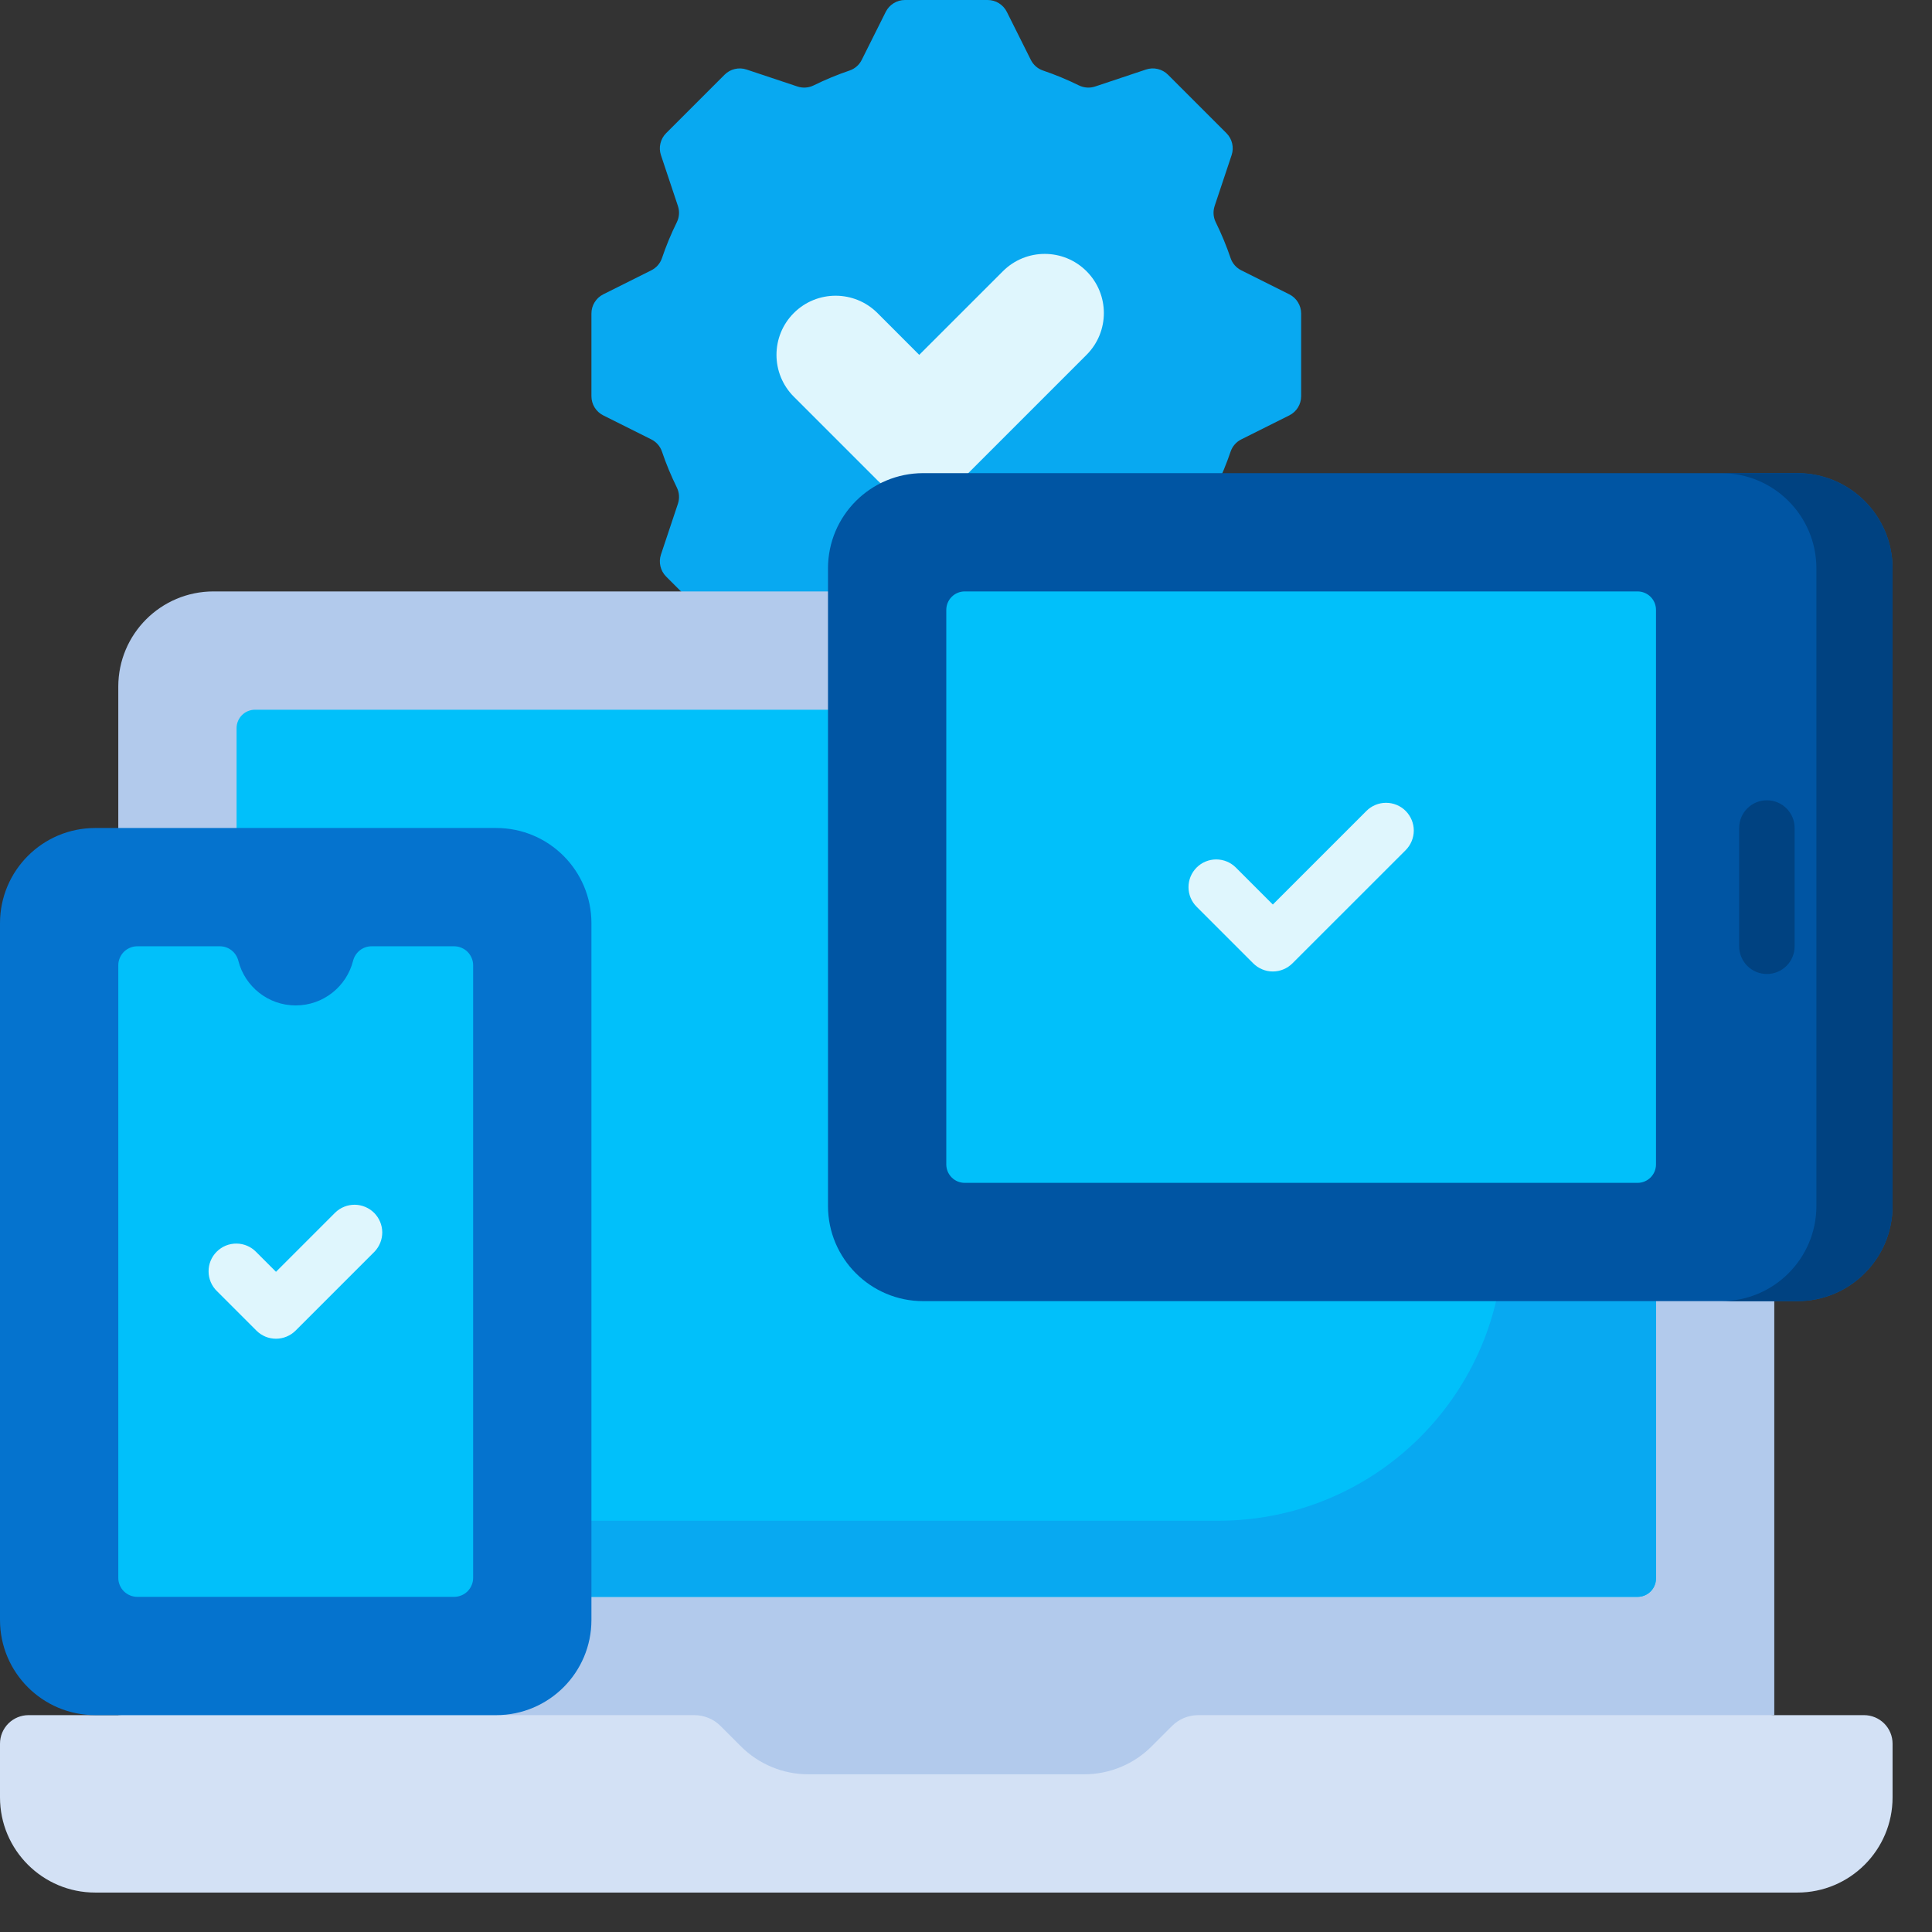 <svg width="49" height="49" viewBox="0 0 49 49" fill="none" xmlns="http://www.w3.org/2000/svg">
<rect x="0" y="0" width="49" height="49" fill="#333333" stroke="none"/>
<g clip-path="url(#clip0_597_3074)">
<path d="M33 10.049V7.951C33 7.85 32.972 7.751 32.919 7.666C32.866 7.58 32.79 7.51 32.7 7.465L31.482 6.856C31.355 6.793 31.258 6.683 31.212 6.549C31.106 6.236 30.979 5.931 30.833 5.634C30.771 5.507 30.761 5.36 30.806 5.225L31.237 3.933C31.269 3.838 31.273 3.735 31.25 3.637C31.227 3.539 31.177 3.449 31.106 3.378L29.622 1.894C29.551 1.823 29.461 1.773 29.363 1.75C29.265 1.726 29.162 1.731 29.066 1.763L27.775 2.194C27.64 2.239 27.493 2.229 27.366 2.167C27.07 2.021 26.764 1.894 26.451 1.788C26.317 1.742 26.207 1.645 26.144 1.518L25.535 0.3C25.49 0.21 25.42 0.134 25.334 0.081C25.249 0.028 25.15 2.16753e-06 25.049 0L22.951 0C22.85 1.20921e-07 22.751 0.028 22.666 0.081C22.58 0.134 22.51 0.21 22.465 0.3L21.856 1.518C21.793 1.645 21.683 1.742 21.549 1.788C21.236 1.894 20.93 2.021 20.634 2.167C20.507 2.229 20.36 2.239 20.225 2.194L18.933 1.763C18.838 1.731 18.735 1.727 18.637 1.75C18.539 1.773 18.449 1.823 18.378 1.894L16.894 3.378C16.823 3.449 16.773 3.539 16.75 3.637C16.726 3.735 16.731 3.838 16.763 3.934L17.194 5.226C17.239 5.36 17.229 5.507 17.167 5.634C17.02 5.931 16.894 6.236 16.788 6.549C16.742 6.683 16.645 6.793 16.518 6.856L15.3 7.465C15.21 7.51 15.134 7.58 15.081 7.666C15.028 7.751 15 7.85 15 7.951V10.049C15 10.15 15.028 10.249 15.081 10.335C15.134 10.42 15.21 10.49 15.3 10.535L16.518 11.144C16.645 11.207 16.742 11.317 16.788 11.451C16.894 11.764 17.021 12.069 17.167 12.366C17.229 12.493 17.239 12.64 17.194 12.775L16.763 14.066C16.731 14.162 16.727 14.265 16.75 14.363C16.773 14.461 16.823 14.551 16.894 14.622L18.378 16.106C18.449 16.177 18.539 16.227 18.637 16.25C18.735 16.273 18.838 16.269 18.934 16.237L20.226 15.806C20.36 15.761 20.507 15.771 20.634 15.833C20.931 15.979 21.236 16.106 21.549 16.212C21.683 16.258 21.793 16.355 21.857 16.482L22.465 17.7C22.51 17.79 22.58 17.866 22.666 17.919C22.751 17.972 22.85 18 22.951 18H25.049C25.15 18 25.249 17.972 25.335 17.919C25.42 17.866 25.49 17.79 25.535 17.7L26.144 16.482C26.207 16.355 26.317 16.258 26.451 16.212C26.764 16.106 27.07 15.979 27.366 15.833C27.493 15.771 27.64 15.761 27.775 15.806L29.067 16.237C29.162 16.269 29.265 16.273 29.363 16.25C29.461 16.227 29.551 16.177 29.622 16.106L31.106 14.622C31.177 14.551 31.227 14.461 31.25 14.363C31.273 14.265 31.269 14.162 31.237 14.066L30.806 12.775C30.761 12.64 30.771 12.493 30.833 12.366C30.98 12.069 31.106 11.764 31.212 11.451C31.258 11.317 31.355 11.207 31.482 11.144L32.7 10.535C32.79 10.49 32.866 10.42 32.919 10.335C32.972 10.249 33 10.15 33 10.049Z" fill="#08A9F1"/>
<path d="M27.557 6.879C26.971 6.293 26.022 6.293 25.436 6.879L23.314 9L22.254 7.939C21.668 7.354 20.718 7.354 20.133 7.939C19.547 8.525 19.547 9.475 20.133 10.061L22.251 12.179L22.254 12.182C22.84 12.768 23.789 12.768 24.375 12.182L24.378 12.179L27.557 9C28.143 8.414 28.143 7.465 27.557 6.879Z" fill="#DFF6FD"/>
<path d="M42.586 15H5.415C4.081 15 3 16.081 3 17.415V43.5L24 46.5L45 43.5V17.415C45 16.081 43.919 15 42.586 15Z" fill="#B2CAEC"/>
<path d="M29.725 43.775L29.207 44.293C28.983 44.517 28.717 44.695 28.424 44.816C28.131 44.938 27.817 45 27.5 45H20.5C20.183 45 19.869 44.938 19.576 44.816C19.283 44.695 19.017 44.517 18.793 44.293L18.275 43.775C18.099 43.599 17.86 43.5 17.612 43.5H0.724C0.532 43.5 0.348 43.576 0.212 43.712C0.076 43.848 0 44.032 0 44.224L0 45.586C0 46.919 1.081 48 2.415 48H45.586C46.919 48 48 46.919 48 45.586V44.224C48 44.032 47.924 43.848 47.788 43.712C47.652 43.576 47.468 43.5 47.276 43.5H30.388C30.14 43.5 29.901 43.599 29.725 43.775Z" fill="#D3E1F5"/>
<path d="M41.531 40.5H6.469C6.344 40.5 6.225 40.451 6.137 40.363C6.049 40.275 6 40.156 6 40.031V18.469C6 18.344 6.049 18.225 6.137 18.137C6.225 18.049 6.344 18 6.469 18H41.531C41.656 18 41.775 18.049 41.863 18.137C41.951 18.225 42 18.344 42 18.469V40.031C42 40.156 41.951 40.275 41.863 40.363C41.775 40.451 41.656 40.5 41.531 40.5Z" fill="#01C0FA"/>
<path d="M38.137 18V31.335C38.137 35.33 34.898 38.569 30.904 38.569H6V40.031C6 40.156 6.049 40.275 6.137 40.363C6.225 40.451 6.344 40.5 6.469 40.5H41.531C41.656 40.5 41.775 40.451 41.863 40.363C41.951 40.275 42 40.156 42 40.031V18.469C42 18.344 41.951 18.225 41.863 18.137C41.775 18.049 41.656 18 41.531 18H38.137Z" fill="#08A9F1"/>
<path d="M12.585 43.5H2.415C1.081 43.5 0 42.419 0 41.086V23.415C0 22.081 1.081 21 2.415 21H12.586C13.919 21 15 22.081 15 23.415V41.086C15 42.419 13.919 43.5 12.585 43.5Z" fill="#0573CE"/>
<path d="M9.423 24C9.199 24 9.009 24.154 8.954 24.371C8.789 25.02 8.2 25.5 7.5 25.5C6.8 25.5 6.211 25.02 6.046 24.371C5.991 24.154 5.801 24 5.577 24H3.483C3.419 24 3.357 24.012 3.298 24.037C3.24 24.061 3.186 24.097 3.141 24.141C3.097 24.186 3.061 24.239 3.037 24.298C3.012 24.357 3 24.419 3 24.483V40.017C3 40.081 3.012 40.143 3.037 40.202C3.061 40.261 3.097 40.314 3.141 40.359C3.186 40.403 3.24 40.439 3.298 40.463C3.357 40.487 3.419 40.5 3.483 40.5H11.517C11.581 40.5 11.643 40.487 11.702 40.463C11.761 40.439 11.814 40.403 11.859 40.359C11.903 40.314 11.939 40.261 11.963 40.202C11.988 40.143 12 40.081 12 40.017V24.483C12 24.419 11.988 24.357 11.963 24.298C11.939 24.239 11.903 24.186 11.859 24.141C11.814 24.097 11.761 24.061 11.702 24.037C11.643 24.012 11.581 24 11.517 24H9.423Z" fill="#01C0FA"/>
<path d="M45.586 33H23.415C22.081 33 21 31.919 21 30.586V14.415C21 13.081 22.081 12 23.415 12H45.586C46.919 12 48 13.081 48 14.415V30.586C48 31.919 46.919 33 45.586 33Z" fill="#0055A3"/>
<path d="M45.585 12H43.654C44.987 12 46.068 13.081 46.068 14.415V30.586C46.068 31.919 44.987 33 43.654 33H45.585C46.919 33 48 31.919 48 30.586V14.415C48 13.081 46.919 12 45.585 12Z" fill="#004281"/>
<path d="M41.531 30H24.469C24.344 30 24.225 29.951 24.137 29.863C24.049 29.775 24 29.656 24 29.531V15.469C24 15.344 24.049 15.225 24.137 15.137C24.225 15.049 24.344 15 24.469 15H41.531C41.656 15 41.775 15.049 41.863 15.137C41.951 15.225 42 15.344 42 15.469V29.531C42 29.656 41.951 29.775 41.863 29.863C41.775 29.951 41.656 30 41.531 30Z" fill="#01C0FA"/>
<path d="M32.282 24.639C32.19 24.639 32.098 24.621 32.013 24.585C31.928 24.55 31.85 24.498 31.785 24.433L30.349 22.997C30.217 22.865 30.143 22.687 30.143 22.5C30.143 22.314 30.217 22.135 30.349 22.003C30.481 21.871 30.66 21.797 30.846 21.797C31.033 21.797 31.212 21.871 31.344 22.003L32.282 22.941L34.656 20.567C34.788 20.435 34.967 20.361 35.153 20.361C35.34 20.361 35.519 20.435 35.651 20.567C35.782 20.699 35.857 20.878 35.857 21.064C35.857 21.251 35.782 21.43 35.651 21.562L32.779 24.433C32.714 24.498 32.636 24.55 32.551 24.585C32.466 24.621 32.374 24.639 32.282 24.639ZM7 33.953C6.908 33.953 6.816 33.935 6.731 33.9C6.646 33.864 6.568 33.812 6.503 33.747L5.503 32.747C5.436 32.682 5.383 32.605 5.346 32.519C5.31 32.433 5.29 32.341 5.29 32.248C5.289 32.155 5.307 32.062 5.342 31.976C5.378 31.89 5.43 31.811 5.496 31.746C5.562 31.68 5.64 31.628 5.726 31.592C5.812 31.557 5.905 31.539 5.998 31.54C6.091 31.54 6.183 31.56 6.269 31.596C6.355 31.633 6.432 31.686 6.497 31.753L7 32.256L8.503 30.753C8.635 30.625 8.813 30.554 8.997 30.555C9.182 30.557 9.358 30.631 9.489 30.761C9.619 30.892 9.693 31.068 9.695 31.252C9.696 31.437 9.625 31.614 9.497 31.747L7.497 33.747C7.365 33.879 7.186 33.953 7 33.953Z" fill="#DFF6FD"/>
<path d="M44.812 24.703C44.72 24.703 44.629 24.685 44.543 24.65C44.458 24.614 44.381 24.562 44.315 24.497C44.25 24.432 44.198 24.354 44.163 24.269C44.127 24.184 44.109 24.092 44.109 24V21C44.109 20.612 44.424 20.297 44.812 20.297C45.201 20.297 45.516 20.612 45.516 21V24C45.516 24.388 45.201 24.703 44.812 24.703Z" fill="#004281"/>
</g>
<defs>
<clipPath id="clip0_597_3074">
<rect width="48" height="48" fill="white"/>
</clipPath>
</defs>
</svg>
